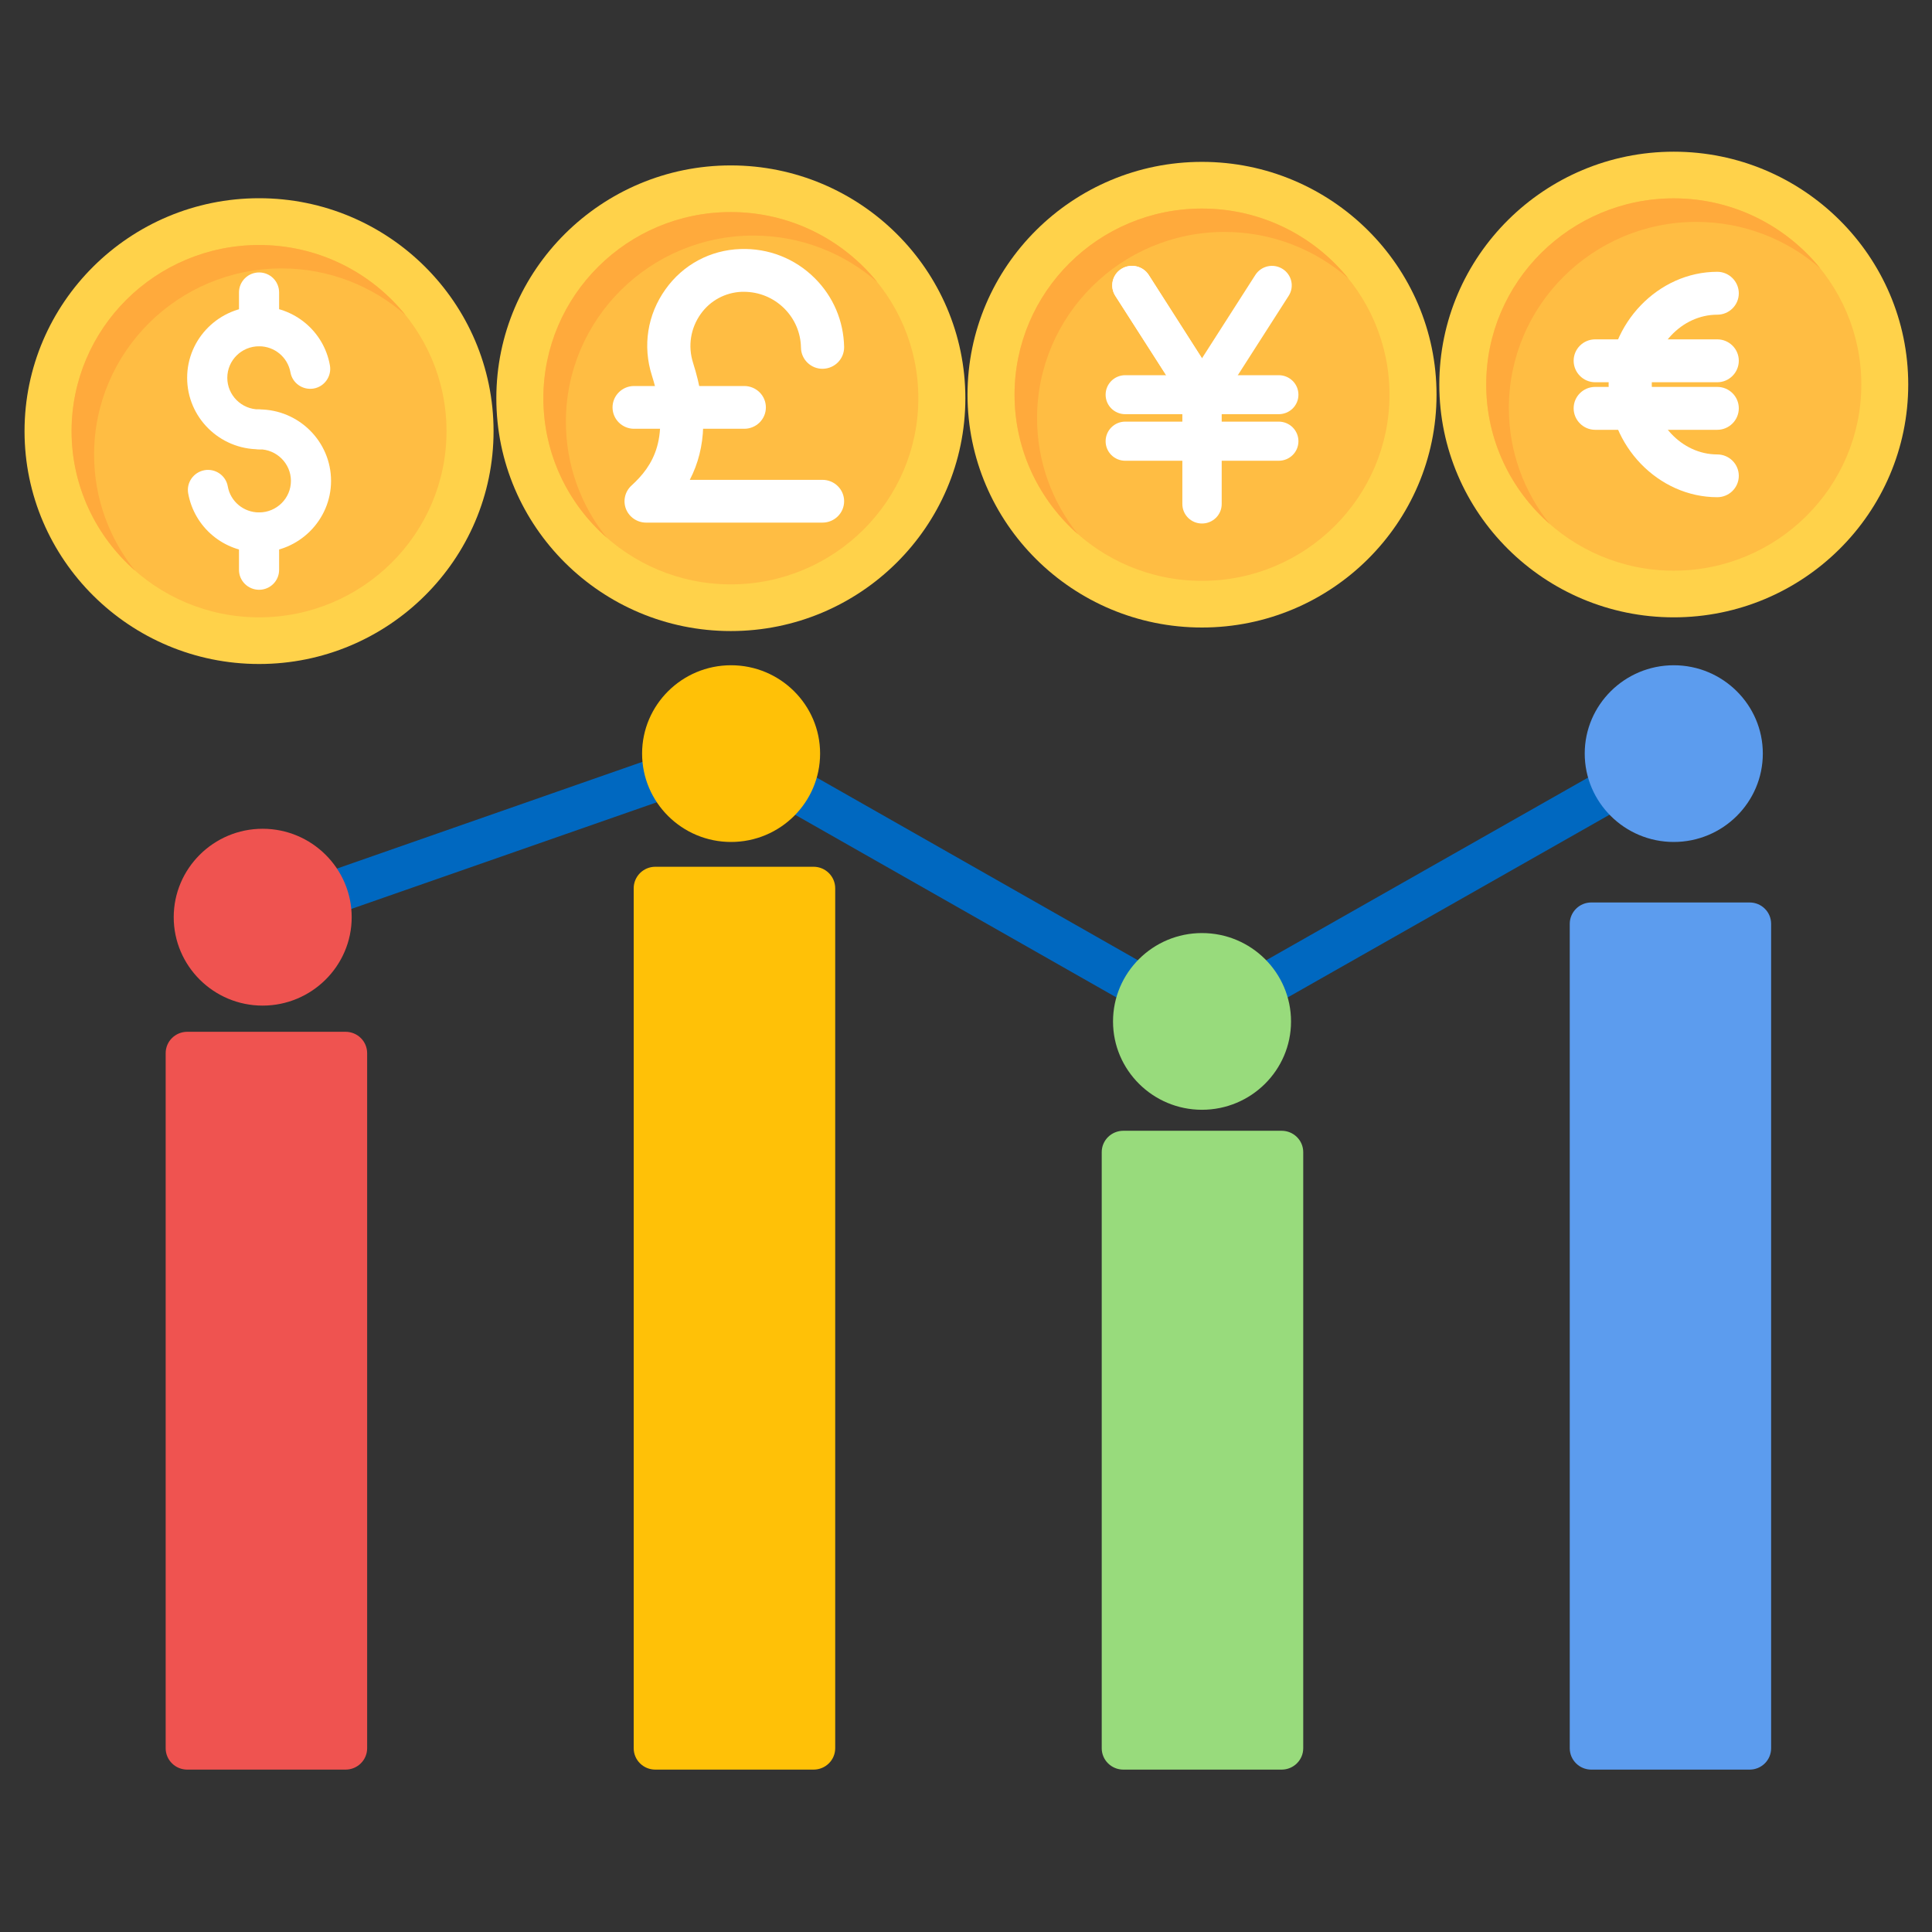 <svg xmlns="http://www.w3.org/2000/svg" xmlns:xlink="http://www.w3.org/1999/xlink" width="80" viewBox="0 0 60 60" height="80" preserveAspectRatio="xMidYMid meet"><rect x="0" y="0" width="60" height="60" fill="#333333" stroke="none"/><defs><clipPath id="b0ae13e824"><path d="M 44 4.711 L 59.266 4.711 L 59.266 20 L 44 20 Z M 44 4.711 " clip-rule="nonzero"></path></clipPath><clipPath id="d3073b8913"><path d="M 5 32 L 12 32 L 12 54.961 L 5 54.961 Z M 5 32 " clip-rule="nonzero"></path></clipPath><clipPath id="807e373324"><path d="M 19 26 L 26 26 L 26 54.961 L 19 54.961 Z M 19 26 " clip-rule="nonzero"></path></clipPath><clipPath id="1ae335ed16"><path d="M 34 35 L 41 35 L 41 54.961 L 34 54.961 Z M 34 35 " clip-rule="nonzero"></path></clipPath><clipPath id="046e3a1474"><path d="M 48 28 L 56 28 L 56 54.961 L 48 54.961 Z M 48 28 " clip-rule="nonzero"></path></clipPath><clipPath id="3cc182558d"><path d="M 0.766 6 L 16 6 L 16 21 L 0.766 21 Z M 0.766 6 " clip-rule="nonzero"></path></clipPath></defs><g clip-path="url(#b0ae13e824)"><path fill="#ffd24a" d="M 51.98 19.172 C 47.965 19.172 44.699 15.93 44.699 11.941 C 44.699 7.957 47.965 4.711 51.98 4.711 C 55.996 4.711 59.262 7.957 59.262 11.941 C 59.262 15.93 55.996 19.172 51.98 19.172 Z M 51.98 19.172 " fill-opacity="1" fill-rule="evenodd"></path></g><path fill="#ffbd43" d="M 51.98 17.723 C 48.77 17.723 46.156 15.129 46.156 11.941 C 46.156 8.754 48.77 6.16 51.98 6.16 C 55.191 6.16 57.805 8.754 57.805 11.941 C 57.805 15.129 55.191 17.723 51.98 17.723 Z M 51.98 17.723 " fill-opacity="1" fill-rule="evenodd"></path><path fill="#ffaa3c" d="M 51.98 6.16 C 48.77 6.16 46.156 8.754 46.156 11.941 C 46.156 13.668 46.922 15.219 48.133 16.277 C 47.336 15.289 46.859 14.035 46.859 12.672 C 46.859 9.484 49.469 6.891 52.68 6.891 C 54.156 6.891 55.504 7.438 56.531 8.336 C 55.461 7.012 53.82 6.16 51.98 6.16 Z M 51.98 6.16 " fill-opacity="1" fill-rule="evenodd"></path><path fill="#ffd24a" d="M 37.328 19.488 C 33.312 19.488 30.047 16.246 30.047 12.258 C 30.047 8.27 33.312 5.027 37.328 5.027 C 41.344 5.027 44.613 8.27 44.613 12.258 C 44.613 16.246 41.344 19.488 37.328 19.488 Z M 37.328 19.488 " fill-opacity="1" fill-rule="evenodd"></path><path fill="#ffbd43" d="M 37.328 18.039 C 34.117 18.039 31.508 15.445 31.508 12.258 C 31.508 9.07 34.117 6.477 37.328 6.477 C 40.539 6.477 43.152 9.07 43.152 12.258 C 43.152 15.445 40.539 18.039 37.328 18.039 Z M 37.328 18.039 " fill-opacity="1" fill-rule="evenodd"></path><path fill="#ffaa3c" d="M 37.328 6.477 C 34.117 6.477 31.508 9.07 31.508 12.258 C 31.508 13.98 32.27 15.531 33.48 16.594 C 32.684 15.602 32.207 14.348 32.207 12.988 C 32.207 9.797 34.82 7.203 38.027 7.203 C 39.504 7.203 40.852 7.75 41.879 8.652 C 40.809 7.324 39.168 6.477 37.328 6.477 Z M 37.328 6.477 " fill-opacity="1" fill-rule="evenodd"></path><path fill="#ffd24a" d="M 22.695 19.598 C 18.68 19.598 15.414 16.355 15.414 12.367 C 15.414 8.383 18.68 5.137 22.695 5.137 C 26.711 5.137 29.98 8.383 29.98 12.367 C 29.98 16.355 26.711 19.598 22.695 19.598 Z M 22.695 19.598 " fill-opacity="1" fill-rule="evenodd"></path><path fill="#ffbd43" d="M 22.695 18.148 C 19.484 18.148 16.875 15.555 16.875 12.367 C 16.875 9.18 19.484 6.586 22.695 6.586 C 25.906 6.586 28.52 9.18 28.52 12.367 C 28.52 15.555 25.906 18.148 22.695 18.148 Z M 22.695 18.148 " fill-opacity="1" fill-rule="evenodd"></path><path fill="#ffaa3c" d="M 22.695 6.586 C 19.484 6.586 16.875 9.18 16.875 12.367 C 16.875 14.094 17.637 15.645 18.848 16.703 C 18.051 15.715 17.574 14.461 17.574 13.098 C 17.574 9.91 20.188 7.316 23.395 7.316 C 24.871 7.316 26.219 7.863 27.246 8.762 C 26.176 7.438 24.535 6.586 22.695 6.586 Z M 22.695 6.586 " fill-opacity="1" fill-rule="evenodd"></path><g clip-path="url(#d3073b8913)"><path fill="#ef5350" d="M 10.73 54.957 L 5.816 54.957 C 5.445 54.957 5.145 54.66 5.145 54.293 L 5.145 32.707 C 5.145 32.34 5.445 32.043 5.816 32.043 L 10.73 32.043 C 11.102 32.043 11.402 32.34 11.402 32.707 L 11.402 54.293 C 11.402 54.66 11.102 54.957 10.73 54.957 Z M 10.73 54.957 " fill-opacity="1" fill-rule="evenodd"></path></g><g clip-path="url(#807e373324)"><path fill="#ffc107" d="M 25.266 54.957 L 20.352 54.957 C 19.98 54.957 19.68 54.66 19.68 54.293 L 19.68 27.586 C 19.68 27.219 19.98 26.918 20.352 26.918 L 25.266 26.918 C 25.637 26.918 25.938 27.219 25.938 27.586 L 25.938 54.293 C 25.938 54.66 25.637 54.957 25.266 54.957 Z M 25.266 54.957 " fill-opacity="1" fill-rule="evenodd"></path></g><g clip-path="url(#1ae335ed16)"><path fill="#98db7c" d="M 39.801 54.957 L 34.887 54.957 C 34.516 54.957 34.215 54.66 34.215 54.293 L 34.215 35.781 C 34.215 35.414 34.516 35.117 34.887 35.117 L 39.801 35.117 C 40.172 35.117 40.473 35.414 40.473 35.781 L 40.473 54.293 C 40.473 54.66 40.172 54.957 39.801 54.957 Z M 39.801 54.957 " fill-opacity="1" fill-rule="evenodd"></path></g><g clip-path="url(#046e3a1474)"><path fill="#5c9cee" d="M 54.336 54.957 L 49.418 54.957 C 49.051 54.957 48.75 54.66 48.75 54.293 L 48.75 28.691 C 48.75 28.324 49.051 28.027 49.418 28.027 L 54.336 28.027 C 54.707 28.027 55.004 28.324 55.004 28.691 L 55.004 54.293 C 55.004 54.66 54.707 54.957 54.336 54.957 Z M 54.336 54.957 " fill-opacity="1" fill-rule="evenodd"></path></g><path fill="#ffffff" d="M 53.332 15.441 C 51.5 15.441 49.957 13.84 49.957 11.941 C 49.957 10.047 51.5 8.441 53.332 8.441 C 53.699 8.441 54 8.742 54 9.109 C 54 9.477 53.699 9.773 53.332 9.773 C 52.227 9.773 51.297 10.766 51.297 11.941 C 51.297 13.117 52.227 14.113 53.332 14.113 C 53.699 14.113 54 14.41 54 14.777 C 54 15.145 53.699 15.441 53.332 15.441 Z M 53.332 15.441 " fill-opacity="1" fill-rule="evenodd"></path><path fill="#ffffff" d="M 53.332 11.871 L 49.539 11.871 C 49.172 11.871 48.871 11.57 48.871 11.203 C 48.871 10.836 49.172 10.539 49.539 10.539 L 53.332 10.539 C 53.699 10.539 54 10.836 54 11.203 C 54 11.57 53.699 11.871 53.332 11.871 Z M 53.332 11.871 " fill-opacity="1" fill-rule="evenodd"></path><path fill="#ffffff" d="M 53.332 13.348 L 49.539 13.348 C 49.172 13.348 48.871 13.047 48.871 12.68 C 48.871 12.312 49.172 12.016 49.539 12.016 L 53.332 12.016 C 53.699 12.016 54 12.312 54 12.68 C 54 13.047 53.699 13.348 53.332 13.348 Z M 53.332 13.348 " fill-opacity="1" fill-rule="evenodd"></path><path fill="#ffffff" d="M 37.332 12.863 C 37.129 12.863 36.93 12.766 36.812 12.582 L 34.637 9.188 C 34.457 8.906 34.539 8.531 34.824 8.352 C 35.109 8.172 35.488 8.254 35.672 8.535 L 37.844 11.934 C 38.027 12.215 37.941 12.59 37.656 12.77 C 37.555 12.836 37.441 12.863 37.332 12.863 Z M 37.332 12.863 " fill-opacity="1" fill-rule="evenodd"></path><path fill="#ffffff" d="M 37.332 12.863 C 37.129 12.863 36.93 12.766 36.812 12.582 L 34.637 9.188 C 34.457 8.906 34.539 8.531 34.824 8.352 C 35.109 8.172 35.488 8.254 35.672 8.535 L 37.844 11.934 C 38.027 12.215 37.941 12.59 37.656 12.77 C 37.555 12.836 37.441 12.863 37.332 12.863 Z M 37.332 12.863 " fill-opacity="1" fill-rule="evenodd"></path><path fill="#ffffff" d="M 37.328 16.258 C 36.992 16.258 36.719 15.988 36.719 15.652 L 36.719 12.258 C 36.719 12.141 36.75 12.027 36.812 11.934 L 38.988 8.535 C 39.172 8.254 39.547 8.172 39.832 8.352 C 40.117 8.531 40.203 8.906 40.02 9.188 L 37.941 12.434 L 37.941 15.652 C 37.941 15.988 37.668 16.258 37.328 16.258 Z M 37.328 16.258 " fill-opacity="1" fill-rule="evenodd"></path><path fill="#ffffff" d="M 39.711 12.863 L 34.945 12.863 C 34.609 12.863 34.336 12.594 34.336 12.258 C 34.336 11.922 34.609 11.652 34.945 11.652 L 39.711 11.652 C 40.051 11.652 40.324 11.922 40.324 12.258 C 40.324 12.594 40.051 12.863 39.711 12.863 Z M 39.711 12.863 " fill-opacity="1" fill-rule="evenodd"></path><path fill="#ffffff" d="M 39.711 14.309 L 34.945 14.309 C 34.609 14.309 34.336 14.039 34.336 13.703 C 34.336 13.367 34.609 13.094 34.945 13.094 L 39.711 13.094 C 40.051 13.094 40.324 13.367 40.324 13.703 C 40.324 14.039 40.051 14.309 39.711 14.309 Z M 39.711 14.309 " fill-opacity="1" fill-rule="evenodd"></path><path fill="#0068c0" d="M 10.133 28.461 C 9.855 28.461 9.598 28.289 9.5 28.016 C 9.379 27.668 9.562 27.289 9.91 27.168 L 20.508 23.465 C 20.855 23.344 21.238 23.527 21.359 23.875 C 21.484 24.219 21.301 24.598 20.949 24.723 L 10.355 28.422 C 10.281 28.445 10.207 28.461 10.133 28.461 Z M 10.133 28.461 " fill-opacity="1" fill-rule="evenodd"></path><path fill="#0068c0" d="M 39.148 31.355 C 38.914 31.355 38.688 31.234 38.566 31.02 C 38.383 30.699 38.492 30.293 38.816 30.109 L 49.828 23.859 C 50.152 23.676 50.559 23.789 50.742 24.105 C 50.926 24.426 50.816 24.832 50.496 25.012 L 39.48 31.266 C 39.375 31.324 39.262 31.355 39.148 31.355 Z M 39.148 31.355 " fill-opacity="1" fill-rule="evenodd"></path><path fill="#0068c0" d="M 35.512 31.352 C 35.398 31.352 35.285 31.324 35.18 31.266 L 24.188 25.016 C 23.867 24.832 23.758 24.426 23.941 24.105 C 24.125 23.789 24.535 23.676 24.855 23.859 L 35.844 30.109 C 36.164 30.293 36.277 30.699 36.094 31.02 C 35.969 31.234 35.742 31.352 35.512 31.352 Z M 35.512 31.352 " fill-opacity="1" fill-rule="evenodd"></path><g clip-path="url(#3cc182558d)"><path fill="#ffd24a" d="M 8.047 20.621 C 4.031 20.621 0.762 17.375 0.762 13.391 C 0.762 9.402 4.031 6.156 8.047 6.156 C 12.062 6.156 15.328 9.402 15.328 13.391 C 15.328 17.375 12.062 20.621 8.047 20.621 Z M 8.047 20.621 " fill-opacity="1" fill-rule="evenodd"></path></g><path fill="#ffbd43" d="M 8.047 19.172 C 4.836 19.172 2.223 16.578 2.223 13.391 C 2.223 10.199 4.836 7.609 8.047 7.609 C 11.258 7.609 13.867 10.203 13.867 13.391 C 13.867 16.578 11.258 19.172 8.047 19.172 Z M 8.047 19.172 " fill-opacity="1" fill-rule="evenodd"></path><path fill="#ffaa3c" d="M 8.047 7.609 C 4.836 7.609 2.223 10.199 2.223 13.391 C 2.223 15.113 2.988 16.664 4.195 17.723 C 3.398 16.734 2.922 15.48 2.922 14.117 C 2.922 10.93 5.535 8.336 8.746 8.336 C 10.219 8.336 11.566 8.883 12.594 9.785 C 11.527 8.457 9.883 7.609 8.047 7.609 Z M 8.047 7.609 " fill-opacity="1" fill-rule="evenodd"></path><path fill="#ffffff" d="M 8.047 13.953 C 6.812 13.953 5.812 12.957 5.812 11.734 C 5.812 10.512 6.812 9.516 8.047 9.516 C 9.133 9.516 10.059 10.285 10.246 11.348 C 10.305 11.684 10.078 12.008 9.742 12.066 C 9.402 12.125 9.078 11.898 9.02 11.562 C 8.934 11.094 8.527 10.754 8.047 10.754 C 7.5 10.754 7.059 11.191 7.059 11.734 C 7.059 12.273 7.5 12.715 8.047 12.715 C 8.391 12.715 8.668 12.992 8.668 13.336 C 8.668 13.676 8.391 13.953 8.047 13.953 Z M 8.047 13.953 " fill-opacity="1" fill-rule="evenodd"></path><path fill="#ffffff" d="M 8.047 17.152 C 6.957 17.152 6.035 16.383 5.844 15.32 C 5.785 14.984 6.012 14.664 6.352 14.602 C 6.691 14.543 7.016 14.77 7.074 15.105 C 7.156 15.574 7.566 15.914 8.047 15.914 C 8.59 15.914 9.035 15.477 9.035 14.934 C 9.035 14.395 8.59 13.953 8.047 13.953 C 7.703 13.953 7.422 13.676 7.422 13.336 C 7.422 12.992 7.703 12.715 8.047 12.715 C 9.277 12.715 10.281 13.711 10.281 14.934 C 10.281 16.156 9.277 17.152 8.047 17.152 Z M 8.047 17.152 " fill-opacity="1" fill-rule="evenodd"></path><path fill="#ffffff" d="M 8.047 18.316 C 7.703 18.316 7.422 18.039 7.422 17.699 L 7.422 16.535 C 7.422 16.191 7.703 15.914 8.047 15.914 C 8.391 15.914 8.668 16.191 8.668 16.535 L 8.668 17.699 C 8.668 18.039 8.391 18.316 8.047 18.316 Z M 8.047 18.316 " fill-opacity="1" fill-rule="evenodd"></path><path fill="#ffffff" d="M 8.047 10.754 C 7.703 10.754 7.422 10.477 7.422 10.133 L 7.422 9.082 C 7.422 8.738 7.703 8.461 8.047 8.461 C 8.391 8.461 8.668 8.738 8.668 9.082 L 8.668 10.133 C 8.668 10.477 8.391 10.754 8.047 10.754 Z M 8.047 10.754 " fill-opacity="1" fill-rule="evenodd"></path><path fill="#ffffff" d="M 25.543 16.23 L 20.066 16.23 C 19.789 16.23 19.543 16.062 19.441 15.809 C 19.34 15.551 19.41 15.262 19.613 15.078 C 20.27 14.477 20.859 13.602 20.246 11.664 C 19.953 10.746 20.105 9.77 20.668 8.984 C 21.211 8.219 22.059 7.766 22.992 7.734 C 23.863 7.703 24.688 8.027 25.301 8.637 C 25.879 9.211 26.199 9.969 26.215 10.777 C 26.219 11.145 25.926 11.445 25.555 11.453 C 25.188 11.461 24.879 11.164 24.875 10.797 C 24.867 10.336 24.684 9.906 24.355 9.578 C 24.02 9.246 23.574 9.062 23.098 9.062 C 23.078 9.062 23.059 9.062 23.039 9.062 C 22.527 9.082 22.059 9.332 21.762 9.75 C 21.445 10.195 21.359 10.746 21.523 11.266 C 21.977 12.695 21.945 13.895 21.422 14.902 L 25.543 14.902 C 25.914 14.902 26.215 15.199 26.215 15.566 C 26.215 15.934 25.914 16.23 25.543 16.23 Z M 25.543 16.23 " fill-opacity="1" fill-rule="evenodd"></path><path fill="#ffffff" d="M 23.113 13.316 L 19.691 13.316 C 19.324 13.316 19.023 13.02 19.023 12.652 C 19.023 12.285 19.324 11.988 19.691 11.988 L 23.113 11.988 C 23.484 11.988 23.785 12.285 23.785 12.652 C 23.785 13.02 23.484 13.316 23.113 13.316 Z M 23.113 13.316 " fill-opacity="1" fill-rule="evenodd"></path><path fill="#ef5350" d="M 8.156 31.23 C 6.633 31.23 5.395 29.996 5.395 28.484 C 5.395 26.973 6.633 25.738 8.156 25.738 C 9.68 25.738 10.922 26.973 10.922 28.484 C 10.922 29.996 9.68 31.23 8.156 31.23 Z M 8.156 31.23 " fill-opacity="1" fill-rule="evenodd"></path><path fill="#ffc107" d="M 22.703 26.148 C 21.18 26.148 19.941 24.918 19.941 23.402 C 19.941 21.891 21.18 20.66 22.703 20.66 C 24.23 20.66 25.469 21.891 25.469 23.402 C 25.469 24.918 24.23 26.148 22.703 26.148 Z M 22.703 26.148 " fill-opacity="1" fill-rule="evenodd"></path><path fill="#98db7c" d="M 37.328 34.465 C 35.805 34.465 34.566 33.234 34.566 31.723 C 34.566 30.207 35.805 28.977 37.328 28.977 C 38.855 28.977 40.094 30.207 40.094 31.723 C 40.094 33.234 38.855 34.465 37.328 34.465 Z M 37.328 34.465 " fill-opacity="1" fill-rule="evenodd"></path><path fill="#5c9cee" d="M 51.98 26.148 C 50.457 26.148 49.215 24.918 49.215 23.402 C 49.215 21.891 50.457 20.66 51.98 20.66 C 53.504 20.66 54.746 21.891 54.746 23.402 C 54.746 24.918 53.504 26.148 51.98 26.148 Z M 51.98 26.148 " fill-opacity="1" fill-rule="evenodd"></path></svg>